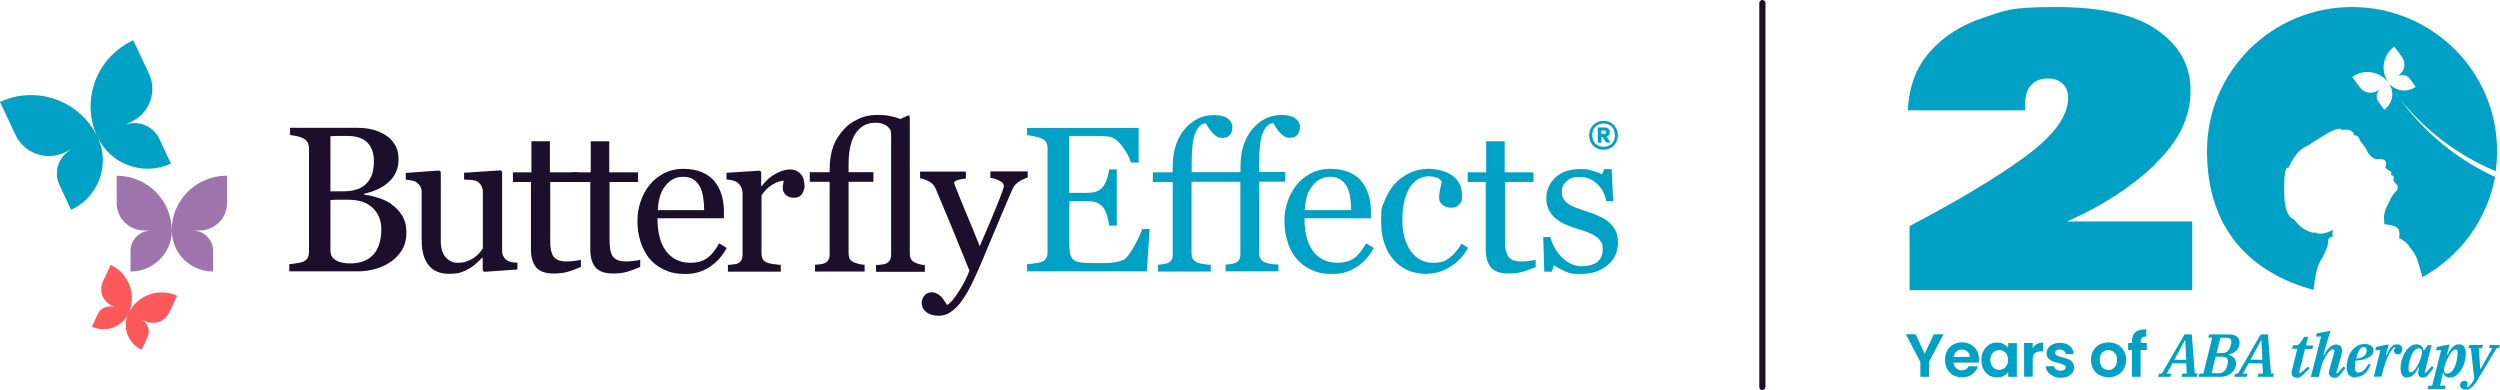 <svg width="314" height="49" viewBox="0 0 314 49" fill="none" xmlns="http://www.w3.org/2000/svg">
<g clip-path="url(#clip0_3_152)">
<path d="M270.697 20.569C273.659 17.724 275.13 14.687 275.13 11.438C275.13 8.189 273.775 5.825 271.045 3.845C268.316 1.865 264.038 0.884 258.173 0.884C252.307 0.884 251.862 1.326 249.113 2.23C246.365 3.133 244.138 4.537 242.416 6.478C240.693 8.401 239.764 10.861 239.628 13.86H254.398C254.262 12.514 254.456 11.495 254.979 10.842C255.501 10.188 256.218 9.862 257.147 9.862C258.076 9.862 258.56 10.073 259.044 10.496C259.528 10.919 259.76 11.515 259.76 12.284C259.76 14.571 257.979 17.013 254.398 19.646C250.836 22.261 245.977 25.182 239.841 28.393V36.447H275.343V27.816H259.624C264.057 25.855 267.755 23.452 270.716 20.607L270.697 20.569Z" fill="#00A1C4"/>
<path d="M301.166 12.149C301.03 11.957 300.895 11.745 300.759 11.553C304.128 16.09 308.561 19.454 313.458 21.492C313.574 20.665 313.632 19.838 313.632 18.973C313.632 8.977 305.483 0.884 295.417 0.884C285.351 0.884 277.201 8.977 277.201 18.973C277.201 28.969 282.873 34.313 290.577 36.409C290.732 34.775 291.042 33.333 291.565 32.564C291.603 32.507 292.397 31.103 292.378 30.565C292.378 30.565 292.378 29.969 292.59 29.834L293.036 29.661C293.036 29.661 292.842 29.354 293.036 28.95H292.803C292.803 28.95 291.603 29.681 290.79 29.181L290.597 29.238C290.597 29.238 289.242 29.085 288.254 27.701L288.041 27.508C288.041 27.508 286.841 27.278 286.899 23.933C286.899 23.933 286.783 21.492 287.248 21.069H287.441C287.441 21.069 288.293 18.877 289.803 18.32C289.803 18.32 290.984 17.551 291.506 17.243C291.506 17.243 293.287 16.013 294.062 16.186V16.32C294.062 16.32 295.301 16.071 295.63 16.782V16.993C295.63 16.993 296.172 16.878 296.365 17.512V17.608C296.365 17.608 297.178 18.531 297.391 19.127C297.391 19.127 297.856 19.934 298.475 19.973C298.475 19.973 299.385 19.896 299.579 20.184C299.579 20.184 299.869 20.53 299.579 20.992C299.579 20.992 299.695 21.261 300.256 21.511C300.256 21.511 300.45 21.588 300.314 21.972C300.314 21.972 300.759 22.087 300.663 22.376C300.663 22.376 300.488 22.683 300.837 22.991C300.837 22.991 301.34 23.337 301.069 23.856C301.069 23.856 300.895 24.106 300.682 24.317C300.682 24.317 300.334 24.702 300.004 25.529C300.004 25.529 299.269 26.624 299.462 27.72V28.162C299.482 28.162 300.992 28.258 301.243 28.777C301.243 28.777 301.476 29.277 301.321 29.892C301.321 29.892 302.366 30.373 302.637 31.007C302.637 31.007 303.257 31.699 303.547 32.449C303.547 32.487 303.566 32.526 303.586 32.545C303.702 32.872 303.973 33.756 304.263 34.794C308.948 32.218 312.374 27.643 313.381 22.222C308.657 20.05 304.418 16.647 301.205 12.111L301.166 12.149ZM300.004 10.381C300.798 11.457 300.566 12.995 299.462 13.783L298.746 12.803C298.34 12.264 298.475 11.495 299.017 11.111L298.688 11.342C297.953 11.861 296.946 11.707 296.404 10.976L295.436 9.669C296.888 8.612 298.94 8.939 300.004 10.381C298.94 8.939 299.269 6.901 300.721 5.844L301.689 7.151C302.211 7.882 302.056 8.881 301.321 9.419L300.992 9.65C301.534 9.246 302.308 9.381 302.695 9.919L303.411 10.9C302.327 11.688 300.779 11.457 299.985 10.361L300.004 10.381Z" fill="#00A1C4"/>
<path d="M244.1 41.983L242.28 45.463V47.328H241.196V45.463L239.376 41.983H240.596L241.738 44.425L242.899 41.983H244.1Z" fill="#00A1C4"/>
<path d="M247.41 44.809C247.41 44.54 247.313 44.31 247.1 44.156C246.906 43.983 246.674 43.906 246.384 43.906C246.093 43.906 245.9 43.983 245.706 44.156C245.532 44.31 245.416 44.54 245.377 44.829H247.41V44.809ZM248.494 45.54H245.377C245.397 45.847 245.513 46.078 245.706 46.251C245.9 46.424 246.132 46.52 246.403 46.52C246.81 46.52 247.081 46.347 247.255 46.001H248.416C248.3 46.405 248.049 46.751 247.7 47.001C247.352 47.27 246.926 47.385 246.423 47.385C245.919 47.385 245.648 47.289 245.319 47.116C244.99 46.943 244.738 46.674 244.564 46.347C244.39 46.02 244.293 45.636 244.293 45.194C244.293 44.752 244.39 44.367 244.564 44.04C244.738 43.714 244.99 43.464 245.319 43.272C245.648 43.099 246.016 43.002 246.442 43.002C246.868 43.002 247.216 43.099 247.526 43.272C247.855 43.444 248.087 43.694 248.281 44.002C248.455 44.329 248.552 44.694 248.552 45.098C248.552 45.501 248.552 45.386 248.513 45.501" fill="#00A1C4"/>
<path d="M252.075 44.54C251.978 44.348 251.843 44.213 251.668 44.117C251.494 44.021 251.301 43.964 251.107 43.964C250.913 43.964 250.72 44.021 250.546 44.117C250.371 44.213 250.236 44.348 250.139 44.54C250.042 44.733 249.984 44.944 249.984 45.194C249.984 45.444 250.042 45.674 250.139 45.867C250.236 46.059 250.391 46.213 250.546 46.309C250.701 46.405 250.894 46.463 251.088 46.463C251.281 46.463 251.475 46.405 251.649 46.309C251.823 46.213 251.959 46.059 252.056 45.886C252.152 45.694 252.21 45.482 252.21 45.213C252.21 44.944 252.152 44.733 252.056 44.54M249.133 44.06C249.307 43.733 249.539 43.483 249.829 43.291C250.12 43.118 250.449 43.022 250.817 43.022C251.184 43.022 251.417 43.079 251.649 43.214C251.881 43.348 252.075 43.502 252.23 43.694V43.099H253.314V47.328H252.23V46.712C252.094 46.905 251.901 47.078 251.649 47.212C251.397 47.347 251.126 47.404 250.797 47.404C250.468 47.404 250.12 47.308 249.81 47.135C249.52 46.943 249.287 46.693 249.113 46.366C248.939 46.04 248.862 45.655 248.862 45.213C248.862 44.771 248.939 44.406 249.113 44.079" fill="#00A1C4"/>
<path d="M255.85 43.214C256.082 43.079 256.334 43.022 256.624 43.022V44.137H256.334C255.985 44.137 255.734 44.213 255.559 44.367C255.385 44.521 255.308 44.809 255.308 45.194V47.308H254.224V43.079H255.308V43.733C255.443 43.502 255.617 43.329 255.85 43.214Z" fill="#00A1C4"/>
<path d="M257.863 47.212C257.592 47.078 257.36 46.924 257.205 46.712C257.05 46.501 256.953 46.27 256.934 46.001H258.018C258.037 46.155 258.115 46.309 258.269 46.405C258.405 46.52 258.579 46.559 258.792 46.559C259.005 46.559 259.16 46.52 259.276 46.443C259.392 46.367 259.45 46.251 259.45 46.136C259.45 46.02 259.373 45.886 259.237 45.828C259.102 45.751 258.869 45.674 258.56 45.597C258.25 45.521 257.979 45.444 257.785 45.367C257.592 45.29 257.418 45.155 257.263 45.002C257.108 44.829 257.05 44.598 257.05 44.329C257.05 44.06 257.108 43.887 257.263 43.694C257.398 43.502 257.592 43.348 257.844 43.233C258.095 43.118 258.405 43.06 258.734 43.06C259.237 43.06 259.644 43.195 259.954 43.444C260.263 43.694 260.418 44.04 260.457 44.463H259.431C259.431 44.29 259.353 44.156 259.218 44.06C259.082 43.964 258.928 43.906 258.715 43.906C258.502 43.906 258.366 43.944 258.269 44.021C258.173 44.098 258.115 44.194 258.115 44.31C258.115 44.425 258.192 44.559 258.327 44.636C258.463 44.713 258.695 44.79 259.005 44.867C259.315 44.944 259.566 45.021 259.76 45.098C259.954 45.175 260.128 45.309 260.283 45.482C260.437 45.655 260.496 45.886 260.515 46.155C260.515 46.405 260.437 46.616 260.302 46.809C260.166 47.001 259.973 47.155 259.721 47.27C259.47 47.385 259.179 47.443 258.831 47.443C258.482 47.443 258.173 47.385 257.882 47.251" fill="#00A1C4"/>
<path d="M265.335 46.328C265.509 46.232 265.645 46.097 265.741 45.905C265.838 45.713 265.896 45.482 265.896 45.213C265.896 44.809 265.8 44.502 265.587 44.29C265.374 44.079 265.122 43.964 264.812 43.964C264.503 43.964 264.251 44.079 264.038 44.29C263.825 44.502 263.728 44.809 263.728 45.213C263.728 45.617 263.825 45.924 264.038 46.136C264.232 46.347 264.503 46.463 264.812 46.463C265.122 46.463 265.199 46.424 265.354 46.328M263.69 47.116C263.36 46.943 263.109 46.674 262.915 46.347C262.722 46.02 262.625 45.636 262.625 45.194C262.625 44.752 262.722 44.386 262.915 44.04C263.109 43.714 263.38 43.444 263.709 43.272C264.038 43.099 264.406 43.002 264.832 43.002C265.258 43.002 265.606 43.099 265.954 43.272C266.283 43.444 266.554 43.714 266.748 44.04C266.942 44.367 267.038 44.752 267.038 45.194C267.038 45.636 266.942 46.001 266.748 46.347C266.554 46.674 266.283 46.943 265.954 47.116C265.625 47.289 265.238 47.385 264.832 47.385C264.425 47.385 264.057 47.289 263.728 47.116" fill="#00A1C4"/>
<path d="M269.613 43.964H268.858V47.328H267.774V43.964H267.29V43.079H267.774V42.868C267.774 42.349 267.929 41.964 268.219 41.714C268.51 41.465 268.974 41.349 269.574 41.368V42.272C269.303 42.272 269.129 42.31 269.032 42.406C268.935 42.503 268.877 42.656 268.877 42.906V43.079H269.632V43.964H269.613Z" fill="#00A1C4"/>
<path d="M273.078 45.194H274.588L274.472 42.752H274.414L273.097 45.194H273.078ZM271.162 46.924H271.529L274.375 42.003H275.285L275.672 46.924H276.04L275.924 47.328H273.988L274.104 46.924H274.665L274.588 45.636H272.846L272.149 46.924H272.71L272.594 47.328H271.065L271.181 46.924H271.162Z" fill="#00A1C4"/>
<path d="M278.401 44.348H279.137C279.389 44.348 279.601 44.271 279.776 44.117C279.95 43.964 280.085 43.752 280.143 43.483C280.182 43.329 280.221 43.214 280.24 43.137C280.24 43.06 280.26 42.983 280.26 42.925C280.26 42.772 280.221 42.656 280.124 42.56C280.027 42.464 279.873 42.426 279.679 42.426H278.885L278.401 44.348ZM277.763 46.885H278.634C278.905 46.885 279.118 46.809 279.311 46.655C279.505 46.501 279.64 46.27 279.718 46.001C279.756 45.847 279.795 45.713 279.814 45.617C279.814 45.521 279.834 45.463 279.834 45.405C279.834 45.232 279.776 45.098 279.679 44.982C279.582 44.867 279.408 44.809 279.195 44.809H278.285L277.763 46.905V46.885ZM276.233 46.924H276.737L277.859 42.406H277.356L277.472 42.003H279.892C280.376 42.003 280.744 42.099 280.957 42.272C281.169 42.445 281.286 42.695 281.286 43.022C281.286 43.348 281.169 43.752 280.918 44.002C280.666 44.252 280.337 44.425 279.911 44.521V44.579C280.163 44.636 280.376 44.752 280.569 44.925C280.763 45.098 280.84 45.328 280.84 45.636C280.84 45.944 280.802 46.059 280.705 46.251C280.627 46.462 280.492 46.636 280.337 46.789C280.182 46.943 279.969 47.078 279.737 47.174C279.505 47.27 279.214 47.328 278.905 47.328H276.136L276.253 46.924H276.233Z" fill="#00A1C4"/>
<path d="M282.641 45.194H284.151L284.034 42.752H283.976L282.66 45.194H282.641ZM280.724 46.924H281.092L283.938 42.003H284.847L285.235 46.924H285.602L285.486 47.328H283.55L283.667 46.924H284.228L284.151 45.636H282.408L281.711 46.924H282.273L282.157 47.328H280.627L280.744 46.924H280.724Z" fill="#00A1C4"/>
<path d="M288.448 47.424C288.216 47.424 288.061 47.366 287.964 47.251C287.867 47.135 287.828 47.001 287.828 46.866C287.828 46.732 287.828 46.732 287.848 46.655C287.867 46.578 287.887 46.52 287.887 46.462L288.545 43.81H287.887L288.003 43.368H288.293C288.467 43.368 288.603 43.348 288.68 43.291C288.777 43.233 288.854 43.137 288.951 43.002L289.396 42.31H289.9L289.629 43.387H290.539L290.422 43.829H289.513L288.758 46.809L288.913 46.885L289.861 46.059L290.093 46.251L289.416 46.924C289.3 47.039 289.203 47.135 289.106 47.193C289.029 47.27 288.932 47.328 288.874 47.366C288.796 47.404 288.738 47.424 288.661 47.443C288.583 47.443 288.525 47.462 288.448 47.462" fill="#00A1C4"/>
<path d="M293.152 47.424C293.036 47.424 292.939 47.424 292.862 47.366C292.784 47.328 292.707 47.289 292.668 47.231C292.629 47.174 292.571 47.116 292.552 47.058C292.532 47.001 292.513 46.924 292.513 46.847C292.513 46.77 292.513 46.712 292.532 46.636C292.532 46.559 292.552 46.501 292.571 46.443L293.171 44.29C293.191 44.213 293.21 44.156 293.21 44.098C293.21 43.964 293.152 43.887 293.016 43.887C292.881 43.887 292.765 43.944 292.629 44.079C292.494 44.194 292.339 44.367 292.203 44.579C292.068 44.79 291.932 45.059 291.797 45.348C291.661 45.636 291.565 45.963 291.487 46.309L291.216 47.347H290.248L291.526 42.272H290.887L290.984 41.868L292.687 41.541L291.816 44.598H291.894C291.99 44.444 292.087 44.271 292.203 44.098C292.3 43.925 292.416 43.791 292.552 43.675C292.668 43.56 292.804 43.444 292.939 43.387C293.075 43.31 293.249 43.272 293.423 43.272C293.597 43.272 293.868 43.348 293.984 43.483C294.1 43.617 294.159 43.81 294.159 44.04C294.159 44.271 294.159 44.213 294.139 44.309C294.139 44.406 294.1 44.483 294.081 44.598L293.442 46.847L293.578 46.905L294.333 46.04L294.584 46.193L294.12 46.828C293.965 47.058 293.791 47.231 293.636 47.328C293.481 47.424 293.307 47.462 293.152 47.462" fill="#00A1C4"/>
<path d="M295.939 45.059C296.191 45.021 296.385 44.982 296.559 44.906C296.733 44.848 296.868 44.771 296.965 44.675C297.062 44.579 297.139 44.483 297.198 44.367C297.236 44.252 297.256 44.136 297.256 44.002C297.256 43.867 297.236 43.791 297.178 43.714C297.12 43.637 297.023 43.598 296.888 43.598C296.752 43.598 296.675 43.617 296.597 43.675C296.52 43.733 296.443 43.81 296.365 43.906C296.288 44.021 296.21 44.156 296.152 44.348C296.075 44.54 296.017 44.752 295.939 45.021M295.881 47.424C295.494 47.424 295.204 47.308 295.01 47.078C294.836 46.847 294.739 46.539 294.739 46.117C294.739 45.694 294.778 45.501 294.875 45.155C294.952 44.809 295.088 44.502 295.281 44.213C295.455 43.925 295.688 43.694 295.978 43.502C296.249 43.31 296.597 43.214 296.985 43.214C297.372 43.214 297.275 43.214 297.41 43.252C297.546 43.272 297.662 43.329 297.759 43.387C297.856 43.444 297.933 43.541 298.011 43.637C298.069 43.733 298.107 43.867 298.107 44.002C298.107 44.136 298.069 44.271 298.011 44.406C297.953 44.54 297.836 44.675 297.662 44.79C297.507 44.905 297.275 45.021 296.985 45.117C296.694 45.213 296.326 45.271 295.881 45.29C295.843 45.463 295.823 45.636 295.804 45.77C295.784 45.924 295.765 46.059 295.765 46.174C295.765 46.386 295.804 46.539 295.881 46.636C295.959 46.732 296.094 46.789 296.249 46.789C296.404 46.789 296.694 46.693 296.907 46.501C297.101 46.309 297.294 46.04 297.488 45.694L297.759 45.828C297.643 46.078 297.527 46.289 297.391 46.482C297.256 46.674 297.12 46.828 296.985 46.962C296.83 47.097 296.675 47.193 296.501 47.251C296.326 47.308 296.133 47.347 295.901 47.347" fill="#00A1C4"/>
<path d="M298.979 43.983H298.34L298.436 43.579L300.024 43.252L299.675 44.579L299.753 44.617C299.927 44.175 300.121 43.829 300.314 43.598C300.508 43.368 300.759 43.252 301.05 43.252C301.34 43.252 301.437 43.31 301.553 43.425C301.669 43.541 301.727 43.675 301.727 43.867C301.727 44.06 301.669 44.175 301.572 44.309C301.456 44.444 301.321 44.502 301.147 44.502C300.972 44.502 300.895 44.463 300.817 44.386C300.721 44.309 300.682 44.213 300.682 44.079C300.682 43.944 300.682 43.925 300.74 43.848C300.779 43.771 300.817 43.714 300.856 43.656L300.798 43.598C300.682 43.617 300.566 43.733 300.411 43.925C300.275 44.117 300.121 44.367 299.966 44.675C299.85 44.906 299.733 45.175 299.617 45.521C299.501 45.847 299.404 46.193 299.308 46.52L299.114 47.308H298.146L298.979 43.964V43.983Z" fill="#00A1C4"/>
<path d="M302.773 46.77C302.908 46.77 303.044 46.693 303.179 46.559C303.315 46.424 303.45 46.232 303.566 46.04C303.682 45.828 303.799 45.617 303.895 45.386C303.992 45.155 304.05 44.944 304.108 44.771L304.166 44.579C304.224 44.329 304.224 44.136 304.166 43.983C304.108 43.829 303.992 43.752 303.799 43.752C303.605 43.752 303.392 43.867 303.199 44.079C303.005 44.29 302.85 44.617 302.715 45.078C302.695 45.175 302.657 45.271 302.637 45.386C302.618 45.501 302.579 45.617 302.56 45.713C302.54 45.828 302.521 45.924 302.521 46.04C302.521 46.136 302.521 46.232 302.521 46.309C302.521 46.462 302.521 46.578 302.579 46.655C302.618 46.732 302.676 46.77 302.792 46.77M302.366 47.424C302.056 47.424 301.843 47.328 301.708 47.116C301.572 46.905 301.514 46.616 301.514 46.251C301.514 45.886 301.534 45.809 301.572 45.578C301.611 45.348 301.669 45.117 301.766 44.906C301.843 44.675 301.94 44.463 302.056 44.271C302.173 44.079 302.308 43.887 302.444 43.752C302.598 43.598 302.753 43.483 302.928 43.387C303.102 43.291 303.295 43.252 303.508 43.252C303.721 43.252 303.934 43.31 304.089 43.425C304.244 43.541 304.341 43.733 304.399 44.002H304.476L304.921 43.348H305.405L304.534 46.809L304.67 46.866L305.425 46.001L305.676 46.155L305.212 46.789C305.057 47.02 304.883 47.193 304.747 47.289C304.592 47.385 304.457 47.424 304.302 47.424C304.147 47.424 304.089 47.424 304.012 47.366C303.934 47.328 303.876 47.289 303.837 47.231C303.799 47.174 303.76 47.116 303.741 47.059C303.741 47.001 303.721 46.924 303.721 46.866C303.721 46.809 303.721 46.712 303.741 46.636C303.741 46.559 303.779 46.482 303.779 46.424L303.857 46.117H303.779C303.702 46.27 303.605 46.443 303.508 46.597C303.411 46.751 303.315 46.885 303.199 47.001C303.082 47.116 302.947 47.212 302.811 47.289C302.676 47.366 302.521 47.385 302.347 47.385" fill="#00A1C4"/>
<path d="M307.399 46.905C307.612 46.905 307.805 46.809 307.999 46.597C308.193 46.386 308.348 46.059 308.483 45.597C308.502 45.501 308.541 45.405 308.56 45.29C308.58 45.175 308.599 45.059 308.619 44.963C308.619 44.848 308.657 44.752 308.657 44.636C308.657 44.54 308.677 44.444 308.677 44.367C308.677 44.213 308.677 44.098 308.619 44.021C308.58 43.944 308.522 43.906 308.406 43.906C308.289 43.906 308.231 43.944 308.135 44.002C308.038 44.06 307.941 44.156 307.864 44.271C307.767 44.386 307.689 44.502 307.612 44.656C307.534 44.79 307.457 44.944 307.38 45.098C307.302 45.252 307.244 45.386 307.186 45.54C307.128 45.694 307.089 45.809 307.07 45.924L307.012 46.117C306.954 46.366 306.954 46.559 307.012 46.712C307.07 46.866 307.186 46.943 307.38 46.943M304.979 48.443H305.483L306.605 43.983H305.967L306.063 43.579L307.651 43.252L307.341 44.54H307.418C307.496 44.386 307.593 44.213 307.689 44.06C307.786 43.906 307.883 43.771 307.999 43.637C308.115 43.521 308.251 43.425 308.386 43.348C308.522 43.272 308.677 43.252 308.851 43.252C309.161 43.252 309.373 43.348 309.509 43.56C309.644 43.771 309.703 44.06 309.703 44.425C309.703 44.79 309.664 45.078 309.567 45.444C309.47 45.79 309.335 46.117 309.161 46.405C308.986 46.693 308.773 46.943 308.522 47.135C308.27 47.328 307.999 47.424 307.67 47.424C307.341 47.424 306.992 47.231 306.896 46.847H306.818L306.47 48.443H307.167L307.07 48.846H304.902L305.018 48.443H304.979Z" fill="#00A1C4"/>
<path d="M309.741 48.942C309.528 48.942 309.335 48.885 309.199 48.789C309.064 48.692 308.986 48.558 308.986 48.385C308.986 48.212 309.025 48.116 309.122 48C309.219 47.885 309.354 47.827 309.509 47.827C309.664 47.827 309.741 47.866 309.819 47.943C309.896 48.02 309.935 48.116 309.935 48.231C309.935 48.346 309.935 48.366 309.896 48.443C309.877 48.519 309.819 48.577 309.78 48.615L309.838 48.654C309.993 48.596 310.167 48.481 310.303 48.308C310.458 48.154 310.612 47.904 310.767 47.578L310.341 43.733H310.032L310.148 43.329H311.871L311.754 43.733H311.348L311.503 46.309H311.58L313.032 43.733H312.626L312.742 43.329H313.981L313.864 43.733H313.574L311.116 47.808C310.864 48.231 310.612 48.519 310.38 48.692C310.148 48.865 309.916 48.942 309.722 48.942" fill="#00A1C4"/>
<path d="M49.207 25.701C49.73 26.047 50.175 26.528 50.523 27.105C50.872 27.681 51.046 28.373 51.046 29.2C51.046 30.027 50.872 30.757 50.504 31.372C50.136 31.987 49.652 32.487 49.072 32.891C48.51 33.275 47.852 33.583 47.136 33.775C46.42 33.987 45.665 34.083 44.91 34.083H36.334V33.179C36.547 33.179 36.837 33.122 37.225 33.064C37.612 33.006 37.902 32.949 38.076 32.872C38.347 32.756 38.522 32.603 38.638 32.391C38.754 32.199 38.812 31.93 38.812 31.622V18.685C38.812 18.397 38.754 18.147 38.657 17.916C38.56 17.705 38.367 17.512 38.076 17.378C37.825 17.243 37.534 17.147 37.225 17.089C36.915 17.032 36.644 16.974 36.431 16.955V16.051H44.794C45.432 16.051 46.052 16.109 46.652 16.244C47.252 16.378 47.813 16.59 48.336 16.916C48.839 17.205 49.246 17.608 49.575 18.128C49.904 18.627 50.059 19.262 50.059 19.973C50.059 20.684 49.943 21.165 49.71 21.665C49.478 22.164 49.149 22.587 48.742 22.933C48.355 23.279 47.91 23.548 47.387 23.798C46.884 24.029 46.342 24.202 45.742 24.337V24.452C46.265 24.51 46.845 24.644 47.484 24.836C48.123 25.029 48.704 25.317 49.207 25.663M46.11 22.972C46.42 22.607 46.652 22.203 46.768 21.78C46.884 21.357 46.962 20.838 46.962 20.242C46.962 19.242 46.691 18.474 46.148 17.916C45.606 17.359 44.755 17.07 43.574 17.07C42.393 17.07 42.955 17.07 42.548 17.07C42.142 17.07 41.793 17.089 41.503 17.109V24.029H43.129C43.826 24.029 44.426 23.933 44.91 23.76C45.413 23.587 45.8 23.318 46.11 22.953M47.891 28.739C47.891 27.681 47.523 26.797 46.807 26.105C46.09 25.413 45.065 25.086 43.729 25.086C42.393 25.086 42.722 25.086 42.355 25.086C41.987 25.086 41.696 25.105 41.503 25.125V31.468C41.503 32.007 41.716 32.41 42.161 32.679C42.606 32.949 43.206 33.083 43.98 33.083C45.258 33.083 46.226 32.718 46.884 31.987C47.562 31.257 47.891 30.161 47.891 28.739Z" fill="#1B0F2B"/>
<path d="M64.925 33.852L60.822 34.14L60.628 33.967V32.372H60.551C60.338 32.583 60.125 32.814 59.854 33.045C59.602 33.295 59.312 33.506 58.983 33.698C58.596 33.929 58.228 34.102 57.879 34.217C57.531 34.333 57.008 34.39 56.369 34.39C55.247 34.39 54.414 34.025 53.834 33.314C53.253 32.583 52.962 31.545 52.962 30.161V24.183C52.962 23.875 52.904 23.625 52.788 23.414C52.672 23.202 52.498 23.029 52.285 22.876C52.13 22.779 51.937 22.703 51.704 22.664C51.472 22.626 51.22 22.587 50.969 22.568V21.722L55.169 21.415L55.363 21.588V30.277C55.363 31.18 55.576 31.853 55.982 32.314C56.389 32.776 56.873 33.006 57.453 33.006C58.034 33.006 58.344 32.929 58.712 32.795C59.08 32.641 59.389 32.487 59.641 32.295C59.873 32.122 60.067 31.93 60.241 31.738C60.415 31.545 60.551 31.353 60.647 31.18V24.106C60.647 23.818 60.589 23.587 60.473 23.356C60.357 23.145 60.183 22.953 59.97 22.799C59.815 22.703 59.583 22.645 59.292 22.607C58.983 22.587 58.654 22.568 58.286 22.549V21.703L62.874 21.395L63.067 21.569V31.488C63.067 31.776 63.125 32.026 63.241 32.218C63.358 32.43 63.532 32.603 63.745 32.737C63.9 32.833 64.074 32.891 64.287 32.929C64.5 32.968 64.732 32.987 64.984 32.987V33.833L64.925 33.852Z" fill="#1B0F2B"/>
<path d="M72.939 33.544C72.378 33.775 71.856 33.967 71.371 34.121C70.868 34.275 70.268 34.352 69.552 34.352C68.487 34.352 67.752 34.083 67.326 33.564C66.9 33.045 66.687 32.295 66.687 31.334V22.856H64.422V21.645H66.745V17.743H69.068V21.645H72.688V22.856H69.107V29.854C69.107 30.373 69.107 30.815 69.165 31.161C69.204 31.507 69.3 31.814 69.436 32.084C69.571 32.334 69.784 32.507 70.055 32.641C70.326 32.776 70.694 32.833 71.159 32.833C71.623 32.833 71.681 32.833 72.088 32.776C72.494 32.737 72.785 32.679 72.959 32.622V33.544H72.939Z" fill="#1B0F2B"/>
<path d="M80.392 33.544C79.831 33.775 79.308 33.967 78.824 34.121C78.321 34.275 77.721 34.352 77.005 34.352C75.94 34.352 75.204 34.083 74.778 33.564C74.353 33.045 74.14 32.295 74.14 31.334V22.856H71.875V21.645H74.198V17.743H76.521V21.645H80.141V22.856H76.559V29.854C76.559 30.373 76.579 30.815 76.618 31.161C76.656 31.507 76.753 31.814 76.888 32.084C77.024 32.334 77.237 32.507 77.508 32.641C77.779 32.776 78.147 32.833 78.611 32.833C79.076 32.833 79.134 32.833 79.54 32.776C79.947 32.737 80.237 32.679 80.412 32.622V33.544H80.392Z" fill="#1B0F2B"/>
<path d="M91.271 31.142C90.749 32.141 90.032 32.929 89.142 33.525C88.251 34.121 87.245 34.41 86.083 34.41C84.922 34.41 84.186 34.237 83.412 33.871C82.657 33.525 82.018 33.026 81.534 32.43C81.05 31.814 80.683 31.103 80.431 30.296C80.179 29.488 80.063 28.623 80.063 27.72C80.063 26.816 80.199 26.105 80.45 25.336C80.702 24.548 81.089 23.856 81.592 23.222C82.076 22.626 82.676 22.145 83.393 21.761C84.109 21.395 84.922 21.203 85.812 21.203C86.703 21.203 87.516 21.357 88.174 21.626C88.832 21.915 89.355 22.299 89.761 22.799C90.148 23.279 90.439 23.837 90.632 24.471C90.826 25.106 90.923 25.817 90.923 26.567V27.412H82.58C82.58 28.239 82.657 28.989 82.812 29.642C82.967 30.315 83.218 30.911 83.567 31.411C83.896 31.911 84.341 32.295 84.864 32.583C85.406 32.872 86.045 33.006 86.78 33.006C87.516 33.006 88.193 32.833 88.735 32.468C89.277 32.122 89.819 31.488 90.323 30.565L91.213 31.103L91.271 31.142ZM88.445 26.374C88.445 25.894 88.406 25.394 88.329 24.856C88.251 24.317 88.116 23.856 87.942 23.51C87.748 23.126 87.477 22.799 87.129 22.568C86.78 22.318 86.354 22.203 85.812 22.203C84.922 22.203 84.167 22.568 83.586 23.318C82.986 24.048 82.676 25.086 82.618 26.393H88.445V26.374Z" fill="#1B0F2B"/>
<path d="M101.066 23.183C101.066 23.606 100.969 23.991 100.756 24.337C100.543 24.663 100.214 24.836 99.769 24.836C99.324 24.836 98.937 24.721 98.685 24.471C98.433 24.221 98.317 23.952 98.317 23.664C98.317 23.375 98.317 23.318 98.356 23.164C98.395 23.01 98.414 22.856 98.433 22.703C98.027 22.703 97.562 22.856 97.02 23.183C96.478 23.51 96.033 23.952 95.646 24.548V31.834C95.646 32.122 95.704 32.372 95.82 32.564C95.936 32.756 96.111 32.891 96.362 32.987C96.575 33.064 96.846 33.141 97.195 33.179C97.524 33.218 97.814 33.256 98.066 33.275V34.121H91.426V33.275C91.62 33.275 91.833 33.237 92.026 33.218C92.239 33.218 92.413 33.16 92.568 33.122C92.8 33.045 92.975 32.91 93.091 32.718C93.207 32.526 93.265 32.276 93.265 31.968V24.26C93.265 23.991 93.207 23.741 93.071 23.491C92.955 23.241 92.781 23.029 92.549 22.876C92.394 22.779 92.2 22.703 91.968 22.645C91.755 22.607 91.504 22.568 91.252 22.549V21.703L95.433 21.434L95.607 21.607V23.375H95.665C96.188 22.683 96.788 22.164 97.427 21.818C98.066 21.472 98.666 21.28 99.208 21.28C99.75 21.28 100.176 21.453 100.524 21.799C100.853 22.145 101.027 22.607 101.027 23.202" fill="#1B0F2B"/>
<path d="M111.752 32.699C111.868 32.507 111.926 32.257 111.926 31.949V16.82C111.926 16.417 111.752 16.071 111.384 15.821C111.016 15.552 110.571 15.417 110.029 15.417C109.487 15.417 109.08 15.494 108.693 15.667C108.306 15.84 107.938 16.128 107.59 16.57C107.28 16.974 107.028 17.493 106.854 18.166C106.68 18.839 106.583 19.646 106.583 20.569V21.626H109.7V22.837H106.583V31.814C106.583 32.103 106.641 32.353 106.757 32.545C106.873 32.737 107.048 32.872 107.299 32.968C107.493 33.045 107.706 33.102 107.919 33.16C108.132 33.218 108.364 33.237 108.596 33.256V34.102H102.363V33.256C102.557 33.256 102.77 33.218 102.963 33.199C103.176 33.179 103.35 33.141 103.505 33.083C103.738 33.006 103.912 32.872 104.028 32.679C104.144 32.487 104.202 32.237 104.202 31.93V22.837H101.705V21.626H104.202V21.338C104.202 20.204 104.357 19.223 104.647 18.416C104.938 17.589 105.441 16.82 106.138 16.09C106.486 15.705 107.028 15.321 107.745 14.975C108.461 14.61 109.254 14.437 110.145 14.437C111.035 14.437 111.268 14.475 111.771 14.571C112.255 14.667 112.7 14.783 113.068 14.956L114.094 14.475L114.268 14.667V31.834C114.268 32.122 114.326 32.372 114.442 32.564C114.558 32.756 114.733 32.91 114.984 33.006C115.178 33.083 115.352 33.16 115.546 33.199C115.72 33.237 115.933 33.275 116.165 33.295V34.141H110.029V33.295C110.222 33.295 110.435 33.256 110.648 33.237C110.861 33.218 111.055 33.179 111.19 33.141C111.422 33.064 111.597 32.929 111.713 32.737" fill="#1B0F2B"/>
<path d="M115.759 38.158C115.759 37.735 115.875 37.389 116.107 37.12C116.339 36.851 116.63 36.716 116.978 36.716C117.327 36.716 117.481 36.774 117.675 36.87C117.869 36.966 118.043 37.101 118.198 37.255C118.333 37.389 118.469 37.543 118.604 37.774C118.74 37.985 118.856 38.177 118.953 38.312C119.379 38.081 119.882 37.485 120.482 36.524C121.082 35.563 121.508 34.717 121.76 33.987C120.946 31.988 120.211 30.2 119.572 28.604C118.914 27.028 118.236 25.394 117.52 23.702C117.365 23.318 117.094 23.01 116.707 22.799C116.32 22.587 115.933 22.453 115.565 22.395V21.549H121.314V22.433C121.063 22.433 120.753 22.491 120.385 22.587C120.037 22.683 119.843 22.799 119.843 22.914C119.843 23.029 119.843 23.049 119.901 23.164C119.94 23.279 119.979 23.395 120.037 23.529C120.366 24.375 120.85 25.567 121.508 27.143C122.166 28.72 122.689 29.988 123.056 30.93C123.444 30.027 123.831 29.085 124.257 28.124C124.663 27.162 125.128 26.009 125.65 24.702C125.708 24.548 125.786 24.317 125.902 24.029C126.018 23.741 126.076 23.51 126.076 23.299C126.076 23.087 125.883 22.876 125.496 22.683C125.108 22.491 124.741 22.376 124.392 22.337V21.53H129.077V22.318C128.825 22.357 128.477 22.51 128.07 22.76C127.644 23.01 127.334 23.356 127.141 23.818C126.134 26.144 125.225 28.277 124.431 30.2C123.637 32.122 123.037 33.525 122.631 34.429C122.089 35.621 121.624 36.543 121.198 37.197C120.772 37.87 120.366 38.389 119.959 38.754C119.572 39.1 119.204 39.35 118.895 39.465C118.585 39.581 118.236 39.657 117.907 39.657C117.249 39.657 116.727 39.504 116.339 39.196C115.952 38.889 115.778 38.523 115.778 38.12" fill="#1B0F2B"/>
<path d="M144.389 28.777L144.04 34.083H128.999V33.179C129.251 33.179 129.599 33.122 130.025 33.064C130.451 33.006 130.722 32.949 130.858 32.891C131.129 32.756 131.322 32.603 131.419 32.391C131.535 32.18 131.574 31.93 131.574 31.622V18.685C131.574 18.397 131.535 18.166 131.438 17.935C131.342 17.724 131.148 17.551 130.858 17.416C130.625 17.301 130.316 17.205 129.928 17.128C129.541 17.051 129.232 16.993 128.999 16.974V16.071H143.014V20.415H142.046C141.872 19.781 141.504 19.089 140.943 18.358C140.382 17.628 139.84 17.243 139.336 17.166C139.065 17.128 138.756 17.109 138.388 17.089C138.02 17.089 137.594 17.07 137.129 17.07H134.284V24.221H136.336C136.994 24.221 137.478 24.164 137.768 24.029C138.078 23.914 138.33 23.702 138.562 23.414C138.756 23.164 138.91 22.837 139.046 22.433C139.181 22.03 139.259 21.645 139.317 21.28H140.265V28.335H139.317C139.278 27.931 139.181 27.508 139.046 27.047C138.891 26.586 138.736 26.259 138.581 26.067C138.31 25.74 138.02 25.528 137.691 25.413C137.362 25.317 136.917 25.259 136.355 25.259H134.303V30.661C134.303 31.199 134.342 31.622 134.419 31.949C134.497 32.257 134.652 32.507 134.865 32.66C135.078 32.814 135.387 32.929 135.774 32.968C136.162 33.006 136.704 33.045 137.4 33.045H138.504C138.968 33.045 139.356 33.045 139.665 32.987C139.994 32.949 140.323 32.891 140.672 32.795C141.02 32.699 141.253 32.583 141.407 32.43C141.795 32.026 142.201 31.411 142.646 30.584C143.072 29.758 143.343 29.162 143.479 28.758H144.408L144.389 28.777Z" fill="#00A1C4"/>
<path d="M163.262 15.955C163.262 16.34 163.165 16.666 162.952 16.916C162.74 17.186 162.43 17.301 162.023 17.301C161.617 17.301 161.501 17.243 161.288 17.109C161.075 16.974 160.901 16.82 160.726 16.628C160.552 16.436 160.417 16.244 160.281 16.032C160.146 15.821 160.029 15.648 159.933 15.475C159.371 15.494 158.926 15.898 158.616 16.666C158.307 17.436 158.152 18.646 158.152 20.319V21.607H161.404V22.818H158.152V31.795C158.152 32.064 158.191 32.276 158.287 32.449C158.384 32.622 158.52 32.756 158.713 32.872C158.907 32.987 159.158 33.064 159.468 33.122C159.778 33.179 160.146 33.218 160.572 33.237V34.083H153.932V33.237C154.222 33.218 154.474 33.179 154.706 33.141C154.938 33.102 155.132 33.045 155.287 32.968C155.442 32.891 155.558 32.756 155.655 32.603C155.732 32.449 155.79 32.218 155.79 31.949V22.837H149.654V31.814C149.654 32.084 149.693 32.295 149.789 32.468C149.886 32.641 150.022 32.776 150.215 32.891C150.409 33.006 150.66 33.083 150.97 33.141C151.28 33.199 151.648 33.237 152.074 33.256V34.102H145.434V33.256C145.724 33.237 145.976 33.199 146.208 33.16C146.44 33.122 146.634 33.064 146.789 32.987C146.944 32.91 147.06 32.776 147.157 32.622C147.234 32.468 147.292 32.237 147.292 31.968V22.856H144.795V21.645H147.292V20.838C147.292 19.896 147.428 19.031 147.679 18.243C147.95 17.455 148.318 16.782 148.783 16.224C149.247 15.667 149.809 15.225 150.428 14.917C151.067 14.61 151.744 14.456 152.499 14.456C153.254 14.456 153.835 14.61 154.203 14.898C154.59 15.186 154.784 15.552 154.784 15.975C154.784 16.397 154.687 16.686 154.474 16.936C154.261 17.205 153.951 17.32 153.545 17.32C153.138 17.32 153.022 17.262 152.809 17.128C152.596 16.993 152.422 16.84 152.248 16.647C152.074 16.455 151.938 16.263 151.803 16.051C151.667 15.84 151.551 15.667 151.454 15.494C150.893 15.513 150.447 15.917 150.138 16.686C149.828 17.455 149.673 18.666 149.673 20.338V21.626H155.81V20.819C155.81 19.877 155.945 19.012 156.197 18.224C156.468 17.436 156.835 16.763 157.3 16.205C157.765 15.648 158.326 15.206 158.945 14.898C159.584 14.59 160.262 14.437 160.997 14.437C161.733 14.437 162.333 14.59 162.701 14.879C163.088 15.167 163.282 15.532 163.282 15.955" fill="#00A1C4"/>
<path d="M172.534 31.142C172.012 32.141 171.296 32.929 170.405 33.525C169.515 34.121 168.508 34.41 167.347 34.41C166.185 34.41 165.45 34.237 164.675 33.871C163.92 33.525 163.282 33.026 162.798 32.43C162.294 31.814 161.926 31.103 161.694 30.296C161.443 29.488 161.326 28.623 161.326 27.72C161.326 26.816 161.462 26.105 161.714 25.336C161.965 24.548 162.352 23.856 162.856 23.222C163.34 22.626 163.94 22.145 164.656 21.761C165.372 21.395 166.185 21.203 167.076 21.203C167.966 21.203 168.779 21.357 169.437 21.626C170.095 21.915 170.618 22.299 171.025 22.799C171.412 23.279 171.702 23.837 171.896 24.471C172.089 25.106 172.186 25.817 172.186 26.567V27.412H163.843C163.843 28.239 163.92 28.989 164.075 29.642C164.23 30.315 164.482 30.911 164.83 31.411C165.159 31.911 165.604 32.295 166.127 32.583C166.669 32.872 167.308 33.006 168.044 33.006C168.779 33.006 169.457 32.833 169.999 32.468C170.541 32.122 171.083 31.488 171.586 30.565L172.476 31.103L172.534 31.142ZM169.708 26.374C169.708 25.894 169.67 25.394 169.592 24.856C169.515 24.317 169.379 23.856 169.205 23.51C169.011 23.126 168.74 22.799 168.392 22.568C168.044 22.318 167.618 22.203 167.076 22.203C166.185 22.203 165.43 22.568 164.849 23.318C164.249 24.048 163.94 25.086 163.882 26.393H169.708V26.374Z" fill="#00A1C4"/>
<path d="M179.29 34.41C177.471 34.41 176.038 33.814 175.012 32.603C173.986 31.411 173.464 29.796 173.464 27.778C173.464 25.759 173.599 26.067 173.87 25.317C174.141 24.548 174.548 23.856 175.07 23.222C175.574 22.626 176.212 22.145 176.967 21.761C177.722 21.395 178.555 21.203 179.445 21.203C180.336 21.203 181.691 21.492 182.465 22.087C183.239 22.683 183.626 23.472 183.626 24.49C183.626 25.509 183.53 25.279 183.317 25.605C183.104 25.932 182.775 26.086 182.31 26.086C181.845 26.086 181.42 25.951 181.149 25.701C180.878 25.452 180.742 25.163 180.742 24.856C180.742 24.548 180.8 24.087 180.897 23.683C180.994 23.279 181.052 22.991 181.071 22.799C180.916 22.53 180.684 22.357 180.394 22.28C180.084 22.184 179.774 22.145 179.426 22.145C179.077 22.145 178.632 22.241 178.264 22.414C177.897 22.587 177.529 22.914 177.18 23.375C176.871 23.798 176.619 24.375 176.425 25.086C176.232 25.798 176.135 26.663 176.135 27.662C176.135 29.239 176.483 30.526 177.18 31.507C177.877 32.507 178.806 33.006 179.948 33.006C181.091 33.006 181.458 32.814 182.02 32.41C182.581 32.007 183.084 31.411 183.568 30.603L184.381 31.142C183.82 32.141 183.084 32.929 182.155 33.506C181.245 34.083 180.278 34.371 179.31 34.371" fill="#00A1C4"/>
<path d="M192.86 33.544C192.299 33.775 191.776 33.967 191.292 34.121C190.789 34.275 190.189 34.352 189.472 34.352C188.408 34.352 187.672 34.083 187.246 33.564C186.82 33.045 186.607 32.295 186.607 31.334V22.856H184.343V21.645H186.666V17.743H188.988V21.645H192.608V22.856H189.027V29.854C189.027 30.373 189.027 30.815 189.085 31.161C189.124 31.507 189.221 31.814 189.356 32.084C189.492 32.334 189.705 32.507 189.976 32.641C190.247 32.776 190.615 32.833 191.079 32.833C191.544 32.833 191.602 32.833 192.008 32.776C192.415 32.737 192.705 32.679 192.879 32.622V33.544H192.86Z" fill="#00A1C4"/>
<path d="M202.113 27.951C202.461 28.258 202.732 28.604 202.926 29.008C203.12 29.412 203.216 29.892 203.216 30.469C203.216 31.622 202.771 32.583 201.9 33.314C201.029 34.044 199.906 34.41 198.512 34.41C197.119 34.41 197.099 34.275 196.48 34.025C195.86 33.756 195.415 33.525 195.164 33.295L194.912 34.121H193.963L193.828 29.777H194.718C194.796 30.104 194.931 30.488 195.164 30.93C195.376 31.372 195.648 31.776 195.977 32.122C196.306 32.487 196.712 32.814 197.177 33.064C197.641 33.314 198.164 33.448 198.745 33.448C199.325 33.448 200.197 33.256 200.642 32.891C201.087 32.526 201.3 31.987 201.3 31.295C201.3 30.603 201.223 30.642 201.087 30.373C200.951 30.123 200.739 29.892 200.468 29.7C200.177 29.508 199.848 29.335 199.442 29.181C199.035 29.027 198.571 28.873 198.067 28.72C197.661 28.604 197.215 28.431 196.732 28.239C196.248 28.027 195.822 27.797 195.473 27.508C195.105 27.22 194.796 26.855 194.563 26.413C194.331 25.99 194.215 25.471 194.215 24.894C194.215 23.875 194.602 23.01 195.357 22.299C196.131 21.588 197.157 21.242 198.435 21.242C199.713 21.242 199.442 21.299 199.945 21.434C200.468 21.568 200.874 21.722 201.203 21.895L201.494 21.242H202.423L202.616 25.259H201.745C201.571 24.356 201.184 23.625 200.584 23.068C199.984 22.51 199.267 22.222 198.416 22.222C197.564 22.222 197.177 22.395 196.77 22.741C196.364 23.087 196.17 23.51 196.17 24.01C196.17 24.51 196.228 24.702 196.364 24.952C196.499 25.202 196.693 25.413 196.964 25.605C197.215 25.778 197.545 25.932 197.932 26.086C198.319 26.24 198.803 26.393 199.364 26.586C199.926 26.759 200.448 26.97 200.951 27.201C201.455 27.431 201.861 27.701 202.19 27.989" fill="#00A1C4"/>
<path d="M16.706 5.075C12.098 7.209 10.085 12.668 12.253 17.243C10.105 12.649 4.607 10.669 0 12.803L1.955 16.955C3.039 19.242 5.769 20.242 8.091 19.166L9.137 18.685C7.414 19.492 6.659 21.53 7.472 23.241L8.924 26.355C12.389 24.759 13.879 20.665 12.273 17.224C13.879 20.665 18.003 22.145 21.468 20.55L20.016 17.436C19.203 15.725 17.151 14.975 15.428 15.782L16.473 15.302C18.777 14.225 19.784 11.515 18.7 9.227L16.744 5.075H16.706Z" fill="#00A1C4"/>
<path d="M28.475 22.068C24.662 22.068 21.564 25.144 21.564 28.931C21.564 25.144 18.467 22.068 14.654 22.068V25.509C14.654 27.412 16.202 28.95 18.119 28.95H18.99C17.557 28.95 16.396 30.104 16.396 31.526V34.102C19.261 34.102 21.584 31.795 21.584 28.95C21.584 31.795 23.907 34.102 26.772 34.102V31.526C26.772 30.104 25.61 28.95 24.178 28.95H25.049C26.965 28.95 28.514 27.412 28.514 25.509V22.068H28.475Z" fill="#9D75AC"/>
<path d="M22.261 37.158C19.958 36.082 17.209 37.082 16.125 39.369C17.209 37.082 16.202 34.352 13.899 33.275L12.931 35.352C12.389 36.505 12.892 37.85 14.054 38.389L14.576 38.639C13.705 38.235 12.679 38.6 12.273 39.465L11.537 41.022C13.26 41.83 15.331 41.08 16.125 39.369C15.312 41.08 16.067 43.137 17.79 43.925L18.525 42.368C18.932 41.503 18.545 40.484 17.693 40.08L18.215 40.33C19.377 40.869 20.732 40.369 21.274 39.215L22.242 37.139L22.261 37.158Z" fill="#FD595B"/>
<path d="M201.145 16.82H201.513C201.571 16.82 201.629 16.82 201.687 16.763C201.726 16.724 201.745 16.686 201.745 16.609C201.745 16.532 201.726 16.494 201.687 16.455C201.648 16.417 201.59 16.397 201.513 16.397H201.145V16.801V16.82ZM202.094 16.955C202.016 17.051 201.919 17.128 201.784 17.166L202.287 17.897H201.726L201.3 17.205H201.145V17.916H200.68V16.013H201.532C201.726 16.013 201.9 16.071 202.016 16.167C202.132 16.282 202.19 16.417 202.19 16.59C202.19 16.763 202.152 16.859 202.074 16.955M202.442 18.031C202.713 17.762 202.829 17.416 202.829 16.974C202.829 16.532 202.694 16.186 202.442 15.917C202.171 15.648 201.842 15.513 201.416 15.513C200.99 15.513 200.642 15.648 200.371 15.917C200.119 16.186 199.984 16.532 199.984 16.974C199.984 17.416 200.119 17.762 200.371 18.031C200.622 18.3 200.971 18.435 201.416 18.435C201.861 18.435 202.19 18.3 202.442 18.031ZM202.326 15.417C202.597 15.571 202.81 15.782 202.965 16.071C203.12 16.34 203.197 16.647 203.197 16.993C203.197 17.339 203.12 17.647 202.965 17.916C202.81 18.185 202.597 18.416 202.326 18.57C202.055 18.723 201.745 18.8 201.397 18.8C201.048 18.8 200.739 18.723 200.468 18.57C200.197 18.416 199.984 18.204 199.829 17.916C199.674 17.647 199.596 17.339 199.596 16.993C199.596 16.647 199.674 16.34 199.829 16.071C199.984 15.802 200.197 15.59 200.468 15.417C200.739 15.263 201.048 15.186 201.397 15.186C201.745 15.186 202.055 15.263 202.326 15.417Z" fill="#00A1C4"/>
<path d="M221.354 49C221.142 49 220.967 48.827 220.967 48.615V0.384C220.967 0.173 221.142 0 221.354 0C221.567 0 221.742 0.173 221.742 0.384V48.596C221.742 48.808 221.567 48.981 221.354 48.981" fill="#1B0F2B"/>
</g>
<defs>
<clipPath id="clip0_3_152">
<rect width="314" height="49" fill="white"/>
</clipPath>
</defs>
</svg>
